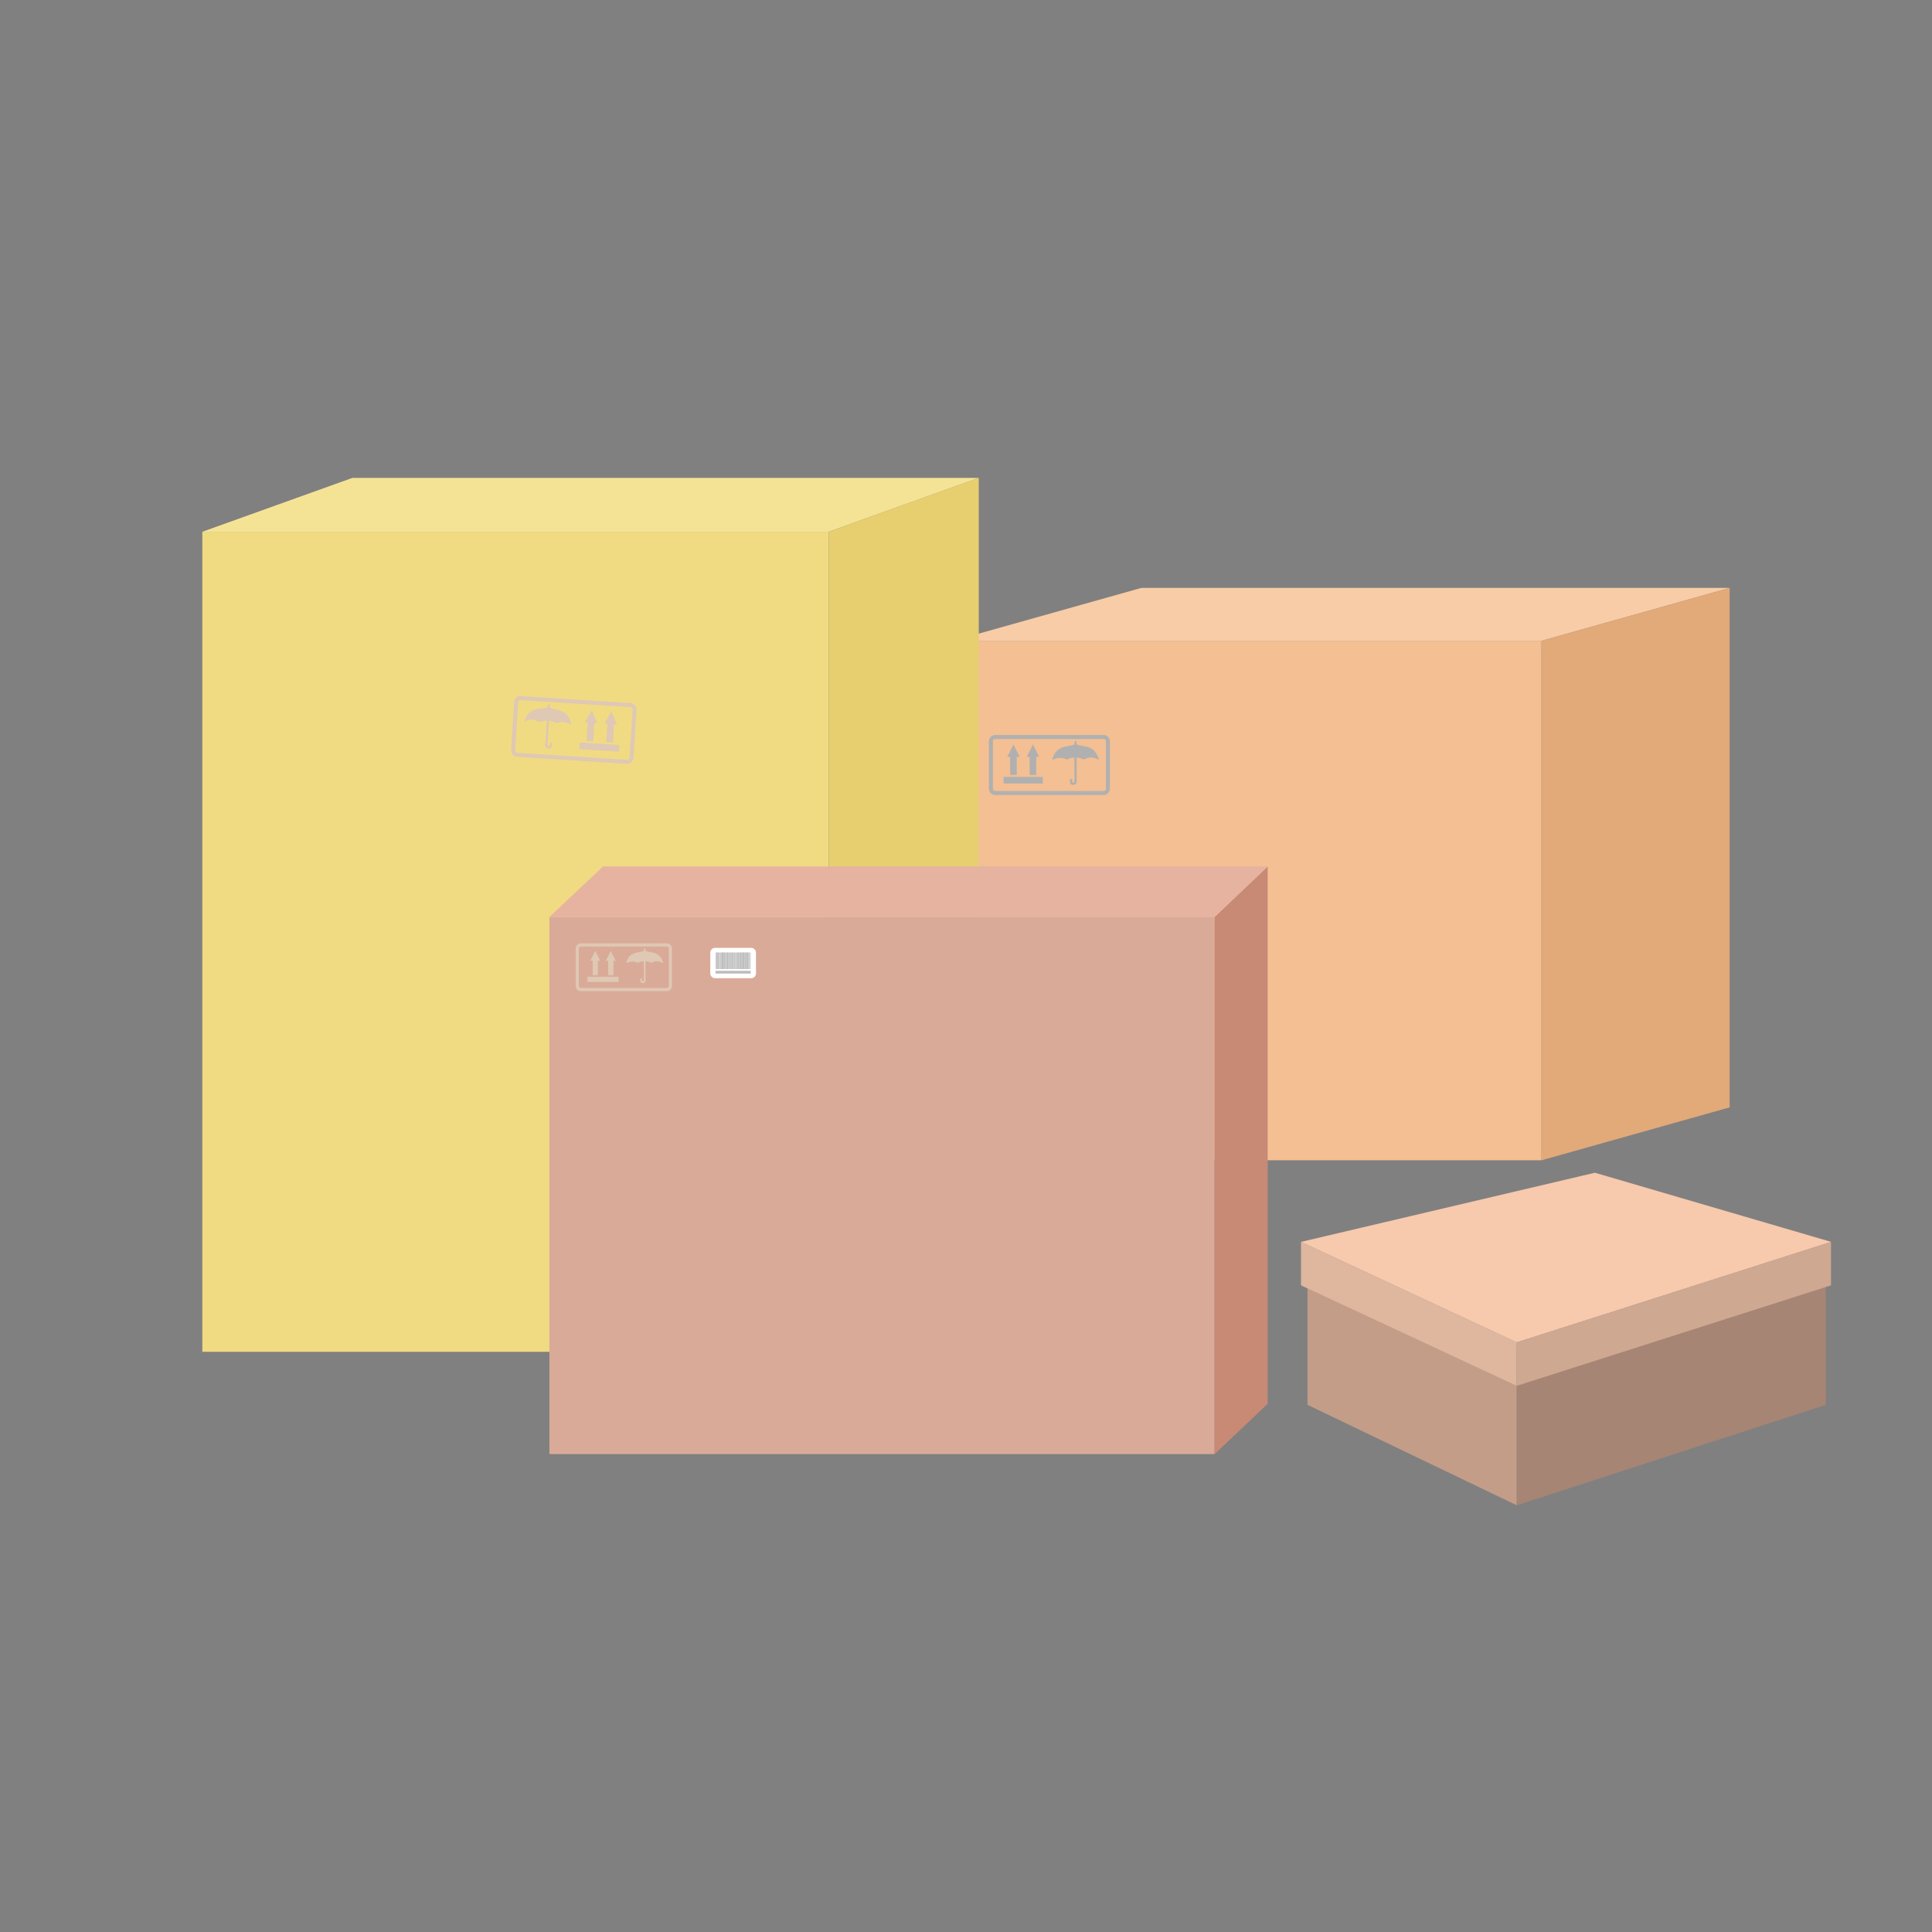 <svg xmlns="http://www.w3.org/2000/svg" xmlns:xlink="http://www.w3.org/1999/xlink" width="1000" height="1000" viewBox="0 0 1000 1000"><rect x="0" y="0" width="1000" height="1000" fill="#808080" stroke="none"/><defs><clipPath id="clip-Tavola_da_disegno_5"><rect width="1000" height="1000"></rect></clipPath></defs><g id="Tavola_da_disegno_5" data-name="Tavola da disegno &#x2013; 5" clip-path="url(#clip-Tavola_da_disegno_5)"><g id="Raggruppa_49" data-name="Raggruppa 49" transform="translate(196.285 -33.7)"><g id="Senza_titolo-3" data-name="Senza titolo-3" transform="translate(191.96 47.41)"><g id="Raggruppa_43" data-name="Raggruppa 43"><rect id="Rettangolo_38" data-name="Rettangolo 38" width="304.52" height="268.87" transform="translate(105.14 317.97)" fill="#f3bf93"></rect><path id="Tracciato_20" data-name="Tracciato 20" d="M507.02,290.59H202.51l-97.37,27.38H409.65Z" fill="#f8cca6"></path><path id="Tracciato_21" data-name="Tracciato 21" d="M507.02,559.46l-97.37,27.39V317.97l97.37-27.38Z" fill="#e2a979"></path><g id="Raggruppa_42" data-name="Raggruppa 42"><path id="Tracciato_22" data-name="Tracciato 22" d="M167.51,392.56c-1.53.03-1.92-.79-1.92-1.77v-.68a.6.6,0,0,1,.57-.62.6.6,0,0,1,.57.62v.68a.531.531,0,0,0,.79.52.549.549,0,0,0,.38-.52s-.02-10.73-.02-12.41a8.63,8.63,0,0,0-3.67.97l-.12.06-.12-.05a9.076,9.076,0,0,0-3.4-.8,10.591,10.591,0,0,0-3.61.8l-.57.2.18-.58c1.64-5.38,5.14-6.01,8.23-6.58a15,15,0,0,0,3.17-.81v-1.02c0-.42.25-.64.5-.64s.51.22.51.65v1.02a13.665,13.665,0,0,0,3.01.75c3.12.54,6.66,1.15,8.38,6.63l.21.66-.62-.29a8.351,8.351,0,0,0-3.5-1.01,8.121,8.121,0,0,0-3.5,1.01l-.12.06-.13-.05a10.472,10.472,0,0,0-3.68-.96c0,1.69.02,12.39.02,12.39A1.693,1.693,0,0,1,167.51,392.56Z" fill="#b0b0b0"></path><g id="Raggruppa_38" data-name="Raggruppa 38"><g id="Raggruppa_37" data-name="Raggruppa 37"><path id="Tracciato_23" data-name="Tracciato 23" d="M123.63,394.46V370.03a3.308,3.308,0,0,1,3.31-3.31h55.98a3.308,3.308,0,0,1,3.31,3.31v24.43a3.308,3.308,0,0,1-3.31,3.31H126.94A3.308,3.308,0,0,1,123.63,394.46Zm3.31-25.7a1.272,1.272,0,0,0-1.27,1.27v24.43a1.272,1.272,0,0,0,1.27,1.27h55.98a1.272,1.272,0,0,0,1.27-1.27V370.03a1.272,1.272,0,0,0-1.27-1.27Z" fill="#b0b0b0"></path></g></g><g id="Raggruppa_41" data-name="Raggruppa 41"><g id="Raggruppa_40" data-name="Raggruppa 40"><rect id="Rettangolo_39" data-name="Rettangolo 39" width="20.32" height="3.41" transform="translate(151.523 391.837) rotate(180)" fill="#b0b0b0"></rect><g id="Raggruppa_39" data-name="Raggruppa 39"><path id="Tracciato_24" data-name="Tracciato 24" d="M136.32,371.63l3.21,6.4h-1.5v9.36h-3.41v-9.36h-1.5Z" fill="#b0b0b0"></path><path id="Tracciato_25" data-name="Tracciato 25" d="M146.4,371.63l3.21,6.4h-1.5v9.36h-3.42v-9.36H143.2Z" fill="#b0b0b0"></path></g></g></g></g><path id="Tracciato_26" data-name="Tracciato 26" d="M442.6,290.59h0Z" fill="#4a4a4a"></path></g></g></g><g id="Raggruppa_50" data-name="Raggruppa 50" transform="translate(-193.735 -8.635)"><g id="Senza_titolo-2" data-name="Senza titolo-2" transform="translate(203.2 78.86)"><g id="Raggruppa_36" data-name="Raggruppa 36"><g id="Raggruppa_29" data-name="Raggruppa 29"><rect id="Rettangolo_34" data-name="Rettangolo 34" width="324.21" height="424.46" transform="translate(95.27 205.01)" fill="#f0db82"></rect><path id="Tracciato_11" data-name="Tracciato 11" d="M419.49,205.01H95.27l77.65-27.87H497.14Z" fill="#f5e395"></path><path id="Tracciato_12" data-name="Tracciato 12" d="M497.14,601.6l-77.65,27.88V205.01l77.65-27.87Z" fill="#e7cf70"></path></g><g id="Raggruppa_35" data-name="Raggruppa 35"><path id="Tracciato_16" data-name="Tracciato 16" d="M274.16,317.22c1.55.13,2-.68,2.06-1.67l.04-.69a.611.611,0,0,0-.53-.67.6.6,0,0,0-.61.59l-.04.69a.538.538,0,0,1-.83.48.55.55,0,0,1-.35-.55s.71-10.86.82-12.56a8.811,8.811,0,0,1,3.66,1.22l.12.07.13-.04a9.3,9.3,0,0,1,3.49-.59,10.861,10.861,0,0,1,3.6,1.04l.56.24-.14-.6c-1.31-5.55-4.81-6.42-7.9-7.19a15.4,15.4,0,0,1-3.16-1.02l.07-1.03c.03-.43-.21-.67-.47-.68s-.53.19-.55.62l-.07,1.03a13.582,13.582,0,0,1-3.1.56c-3.19.34-6.81.73-8.91,6.17l-.25.65.65-.26a8.518,8.518,0,0,1,3.6-.8,8.319,8.319,0,0,1,3.48,1.25l.12.07.13-.05a10.519,10.519,0,0,1,3.79-.73c-.11,1.71-.82,12.54-.82,12.54A1.667,1.667,0,0,0,274.16,317.22Z" fill="#dfc8b4"></path><g id="Raggruppa_31" data-name="Raggruppa 31"><g id="Raggruppa_30" data-name="Raggruppa 30"><path id="Tracciato_17" data-name="Tracciato 17" d="M314.89,325.11l-56.66-3.61a3.363,3.363,0,0,1-3.14-3.56l1.57-24.72a3.348,3.348,0,0,1,3.56-3.13l56.66,3.61a3.363,3.363,0,0,1,3.14,3.56l-1.57,24.72A3.348,3.348,0,0,1,314.89,325.11ZM260.1,292.15a1.3,1.3,0,0,0-1.37,1.21l-1.57,24.72a1.3,1.3,0,0,0,1.21,1.37l56.66,3.61a1.3,1.3,0,0,0,1.37-1.21l1.57-24.72a1.288,1.288,0,0,0-1.21-1.37Z" fill="#dfc8b4"></path></g></g><g id="Raggruppa_34" data-name="Raggruppa 34"><g id="Raggruppa_33" data-name="Raggruppa 33"><rect id="Rettangolo_37" data-name="Rettangolo 37" width="20.61" height="3.46" transform="matrix(0.998, 0.064, -0.064, 0.998, 290.615, 314.076)" fill="#dfc8b4"></rect><g id="Raggruppa_32" data-name="Raggruppa 32"><path id="Tracciato_18" data-name="Tracciato 18" d="M307.07,298.05l-3.65,6.27,1.52.1-.61,9.47,3.46.22.6-9.47,1.52.09Z" fill="#dfc8b4"></path><path id="Tracciato_19" data-name="Tracciato 19" d="M296.87,297.4l-3.65,6.27,1.51.1-.6,9.47,3.45.22.61-9.47,1.51.09Z" fill="#dfc8b4"></path></g></g></g></g></g></g></g><g id="Raggruppa_46" data-name="Raggruppa 46" transform="translate(-24.735 112.365)"><g id="Senza_titolo-1" data-name="Senza titolo-1" transform="translate(190.19 54.35)"><g id="Raggruppa_28" data-name="Raggruppa 28"><g id="Raggruppa_19" data-name="Raggruppa 19"><rect id="Rettangolo_1" data-name="Rettangolo 1" width="344.29" height="278.02" transform="translate(118.93 307.89)" fill="#daaa98"></rect><path id="Tracciato_1" data-name="Tracciato 1" d="M490.69,559.91l-27.46,26.01V307.89l27.46-26.12Z" fill="#c88a75"></path><path id="Tracciato_2" data-name="Tracciato 2" d="M146.67,281.77l-27.74,26.12h344.3l27.46-26.12Z" fill="#e6b3a1"></path><path id="Tracciato_40" data-name="Tracciato 40" d="M28.62,344.29h0Z" transform="translate(118.93 490.528) rotate(-90)" fill="#4a4a4a"></path><path id="Tracciato_3" data-name="Tracciato 3" d="M316.89,307.89v0Z" fill="#4a4a4a"></path><path id="Tracciato_4" data-name="Tracciato 4" d="M316.88,307.89l-21.22-26.12Z" fill="#4a4a4a"></path><path id="Tracciato_5" data-name="Tracciato 5" d="M267.78,585.92v0Z" fill="#4a4a4a"></path><path id="Tracciato_41" data-name="Tracciato 41" d="M28.62,27.46h0Z" transform="translate(463.227 490.525) rotate(-90)" fill="#363636"></path></g><g id="Raggruppa_25" data-name="Raggruppa 25"><path id="Tracciato_6" data-name="Tracciato 6" d="M167.48,342.13c-1.22.02-1.53-.63-1.53-1.41v-.54a.48.48,0,0,1,.45-.5.474.474,0,0,1,.45.5v.54c0,.23.14.59.63.42a.442.442,0,0,0,.3-.42s-.01-8.54-.02-9.87a6.878,6.878,0,0,0-2.92.77l-.09.05-.1-.04a7.276,7.276,0,0,0-2.7-.64,8.257,8.257,0,0,0-2.87.64l-.45.16.14-.46c1.3-4.28,4.09-4.79,6.55-5.23a11.343,11.343,0,0,0,2.52-.65v-.81c0-.34.2-.51.4-.51s.4.18.4.52v.81a10.95,10.95,0,0,0,2.4.59c2.48.43,5.3.91,6.67,5.28l.16.52-.5-.23a6.717,6.717,0,0,0-2.78-.81,6.448,6.448,0,0,0-2.79.81l-.1.05-.1-.04a8.161,8.161,0,0,0-2.93-.76c0,1.35.02,9.86.02,9.86A1.323,1.323,0,0,1,167.48,342.13Z" fill="#dfc8b4"></path><g id="Raggruppa_21" data-name="Raggruppa 21"><g id="Raggruppa_20" data-name="Raggruppa 20"><path id="Tracciato_7" data-name="Tracciato 7" d="M132.56,343.65V324.21a2.633,2.633,0,0,1,2.63-2.63h44.54a2.633,2.633,0,0,1,2.63,2.63v19.44a2.633,2.633,0,0,1-2.63,2.63H135.19A2.633,2.633,0,0,1,132.56,343.65Zm2.63-20.45a1.007,1.007,0,0,0-1.01,1.01v19.44a1.007,1.007,0,0,0,1.01,1.01h44.54a1.007,1.007,0,0,0,1.01-1.01V324.21a1.007,1.007,0,0,0-1.01-1.01Z" fill="#dfc8b4"></path></g></g><g id="Raggruppa_24" data-name="Raggruppa 24"><g id="Raggruppa_23" data-name="Raggruppa 23"><rect id="Rettangolo_4" data-name="Rettangolo 4" width="16.17" height="2.72" transform="translate(154.759 341.563) rotate(180)" fill="#dfc8b4"></rect><g id="Raggruppa_22" data-name="Raggruppa 22"><path id="Tracciato_8" data-name="Tracciato 8" d="M142.66,325.48l2.55,5.09h-1.19v7.45H141.3v-7.45h-1.19Z" fill="#dfc8b4"></path><path id="Tracciato_9" data-name="Tracciato 9" d="M150.68,325.48l2.55,5.09h-1.19v7.45h-2.72v-7.45h-1.19Z" fill="#dfc8b4"></path></g></g></g></g><g id="Raggruppa_27" data-name="Raggruppa 27"><path id="Tracciato_10" data-name="Tracciato 10" d="M223.32,339.6H204.71a2.522,2.522,0,0,1-2.52-2.52V326.42a2.522,2.522,0,0,1,2.52-2.52h18.61a2.522,2.522,0,0,1,2.52,2.52v10.66A2.529,2.529,0,0,1,223.32,339.6Z" fill="#fff"></path><g id="Raggruppa_26" data-name="Raggruppa 26"><rect id="Rettangolo_5" data-name="Rettangolo 5" width="18.21" height="8.56" transform="translate(204.91 326.3)" fill="#d6d6d6"></rect><rect id="Rettangolo_6" data-name="Rettangolo 6" width="0.59" height="8.56" transform="translate(205.93 326.3)" fill="#bdbdbd"></rect><rect id="Rettangolo_7" data-name="Rettangolo 7" width="0.87" height="8.56" transform="translate(208.09 326.3)" fill="#bdbdbd"></rect><rect id="Rettangolo_8" data-name="Rettangolo 8" width="0.27" height="8.56" transform="translate(212.79 326.3)" fill="#bdbdbd"></rect><rect id="Rettangolo_9" data-name="Rettangolo 9" width="0.44" height="8.56" transform="translate(213.31 326.3)" fill="#bdbdbd"></rect><rect id="Rettangolo_10" data-name="Rettangolo 10" width="0.27" height="8.56" transform="translate(211.57 326.3)" fill="#bdbdbd"></rect><rect id="Rettangolo_11" data-name="Rettangolo 11" width="0.27" height="8.56" transform="translate(207.6 326.3)" fill="#bdbdbd"></rect><rect id="Rettangolo_12" data-name="Rettangolo 12" width="0.15" height="8.56" transform="translate(207.01 326.3)" fill="#bdbdbd"></rect><rect id="Rettangolo_13" data-name="Rettangolo 13" width="0.3" height="8.56" transform="translate(205.5 326.3)" fill="#bdbdbd"></rect><rect id="Rettangolo_14" data-name="Rettangolo 14" width="0.15" height="8.56" transform="translate(205.1 326.4)" fill="#bdbdbd"></rect><rect id="Rettangolo_15" data-name="Rettangolo 15" width="0.27" height="8.56" transform="translate(212.22 326.3)" fill="#bdbdbd"></rect><rect id="Rettangolo_16" data-name="Rettangolo 16" width="0.27" height="8.56" transform="translate(210.44 326.3)" fill="#bdbdbd"></rect><rect id="Rettangolo_17" data-name="Rettangolo 17" width="0.27" height="8.56" transform="translate(209.99 326.3)" fill="#bdbdbd"></rect><rect id="Rettangolo_18" data-name="Rettangolo 18" width="0.54" height="8.56" transform="translate(210.86 326.3)" fill="#bdbdbd"></rect><rect id="Rettangolo_19" data-name="Rettangolo 19" width="0.54" height="8.56" transform="translate(209.14 326.3)" fill="#bdbdbd"></rect><rect id="Rettangolo_20" data-name="Rettangolo 20" width="0.27" height="8.56" transform="translate(214.01 326.3)" fill="#bdbdbd"></rect><rect id="Rettangolo_21" data-name="Rettangolo 21" width="0.27" height="8.56" transform="translate(215.47 326.3)" fill="#bdbdbd"></rect><rect id="Rettangolo_22" data-name="Rettangolo 22" width="0.27" height="8.56" transform="translate(217.16 326.3)" fill="#bdbdbd"></rect><rect id="Rettangolo_23" data-name="Rettangolo 23" width="0.27" height="8.56" transform="translate(218.43 326.3)" fill="#bdbdbd"></rect><rect id="Rettangolo_24" data-name="Rettangolo 24" width="0.16" height="8.56" transform="translate(219.95 326.3)" fill="#bdbdbd"></rect><rect id="Rettangolo_25" data-name="Rettangolo 25" width="0.69" height="8.56" transform="translate(216.12 326.3)" fill="#bdbdbd"></rect><rect id="Rettangolo_26" data-name="Rettangolo 26" width="0.27" height="8.56" transform="translate(214.55 326.3)" fill="#bdbdbd"></rect><rect id="Rettangolo_27" data-name="Rettangolo 27" width="0.82" height="8.56" transform="translate(218.85 326.3)" fill="#bdbdbd"></rect><rect id="Rettangolo_28" data-name="Rettangolo 28" width="0.66" height="8.56" transform="translate(217.6 326.3)" fill="#bdbdbd"></rect><rect id="Rettangolo_29" data-name="Rettangolo 29" width="0.19" height="8.56" transform="translate(222.02 326.3)" fill="#bdbdbd"></rect><rect id="Rettangolo_30" data-name="Rettangolo 30" width="0.37" height="8.56" transform="translate(221.42 326.3)" fill="#bdbdbd"></rect><rect id="Rettangolo_31" data-name="Rettangolo 31" width="0.37" height="8.56" transform="translate(220.92 326.3)" fill="#bdbdbd"></rect><rect id="Rettangolo_32" data-name="Rettangolo 32" width="0.51" height="8.56" transform="translate(220.24 326.3)" fill="#bdbdbd"></rect><rect id="Rettangolo_33" data-name="Rettangolo 33" width="18.21" height="1.44" transform="translate(204.91 335.76)" fill="#bdbdbd"></rect></g></g></g></g></g><g id="Raggruppa_51" data-name="Raggruppa 51" transform="translate(-185 -254)"><g id="Senza_titolo-4" data-name="Senza titolo-4" transform="translate(203.15 64.98)"><g id="Raggruppa_45" data-name="Raggruppa 45" transform="translate(521 471)"><g id="Raggruppa_44" data-name="Raggruppa 44" transform="translate(134.24 325.02)"><path id="Tracciato_31" data-name="Tracciato 31" d="M246.6,505.353,138.28,453.347V374.64l108.321,52Z" transform="translate(-134.907 -333.212)" fill="#c39d88"></path><path id="Tracciato_32" data-name="Tracciato 32" d="M245.934,442.391l-111.694-52V367.9l111.694,52.007Z" transform="translate(-134.24 -332.099)" fill="#dfb69e"></path><path id="Tracciato_33" data-name="Tracciato 33" d="M408.667,360.821l-122.3-35.8-152.129,35.8,111.694,52.007Z" transform="translate(-134.24 -325.02)" fill="#f7c9ad"></path><path id="Tracciato_34" data-name="Tracciato 34" d="M268.02,505.353l159.952-52.007V374.64l-159.952,52Z" transform="translate(-156.326 -333.212)" fill="#a68574"></path><path id="Tracciato_35" data-name="Tracciato 35" d="M268.02,442.391l162.649-52V367.9L268.02,419.907Z" transform="translate(-156.326 -332.099)" fill="#cfa892"></path></g></g></g></g></g></svg>